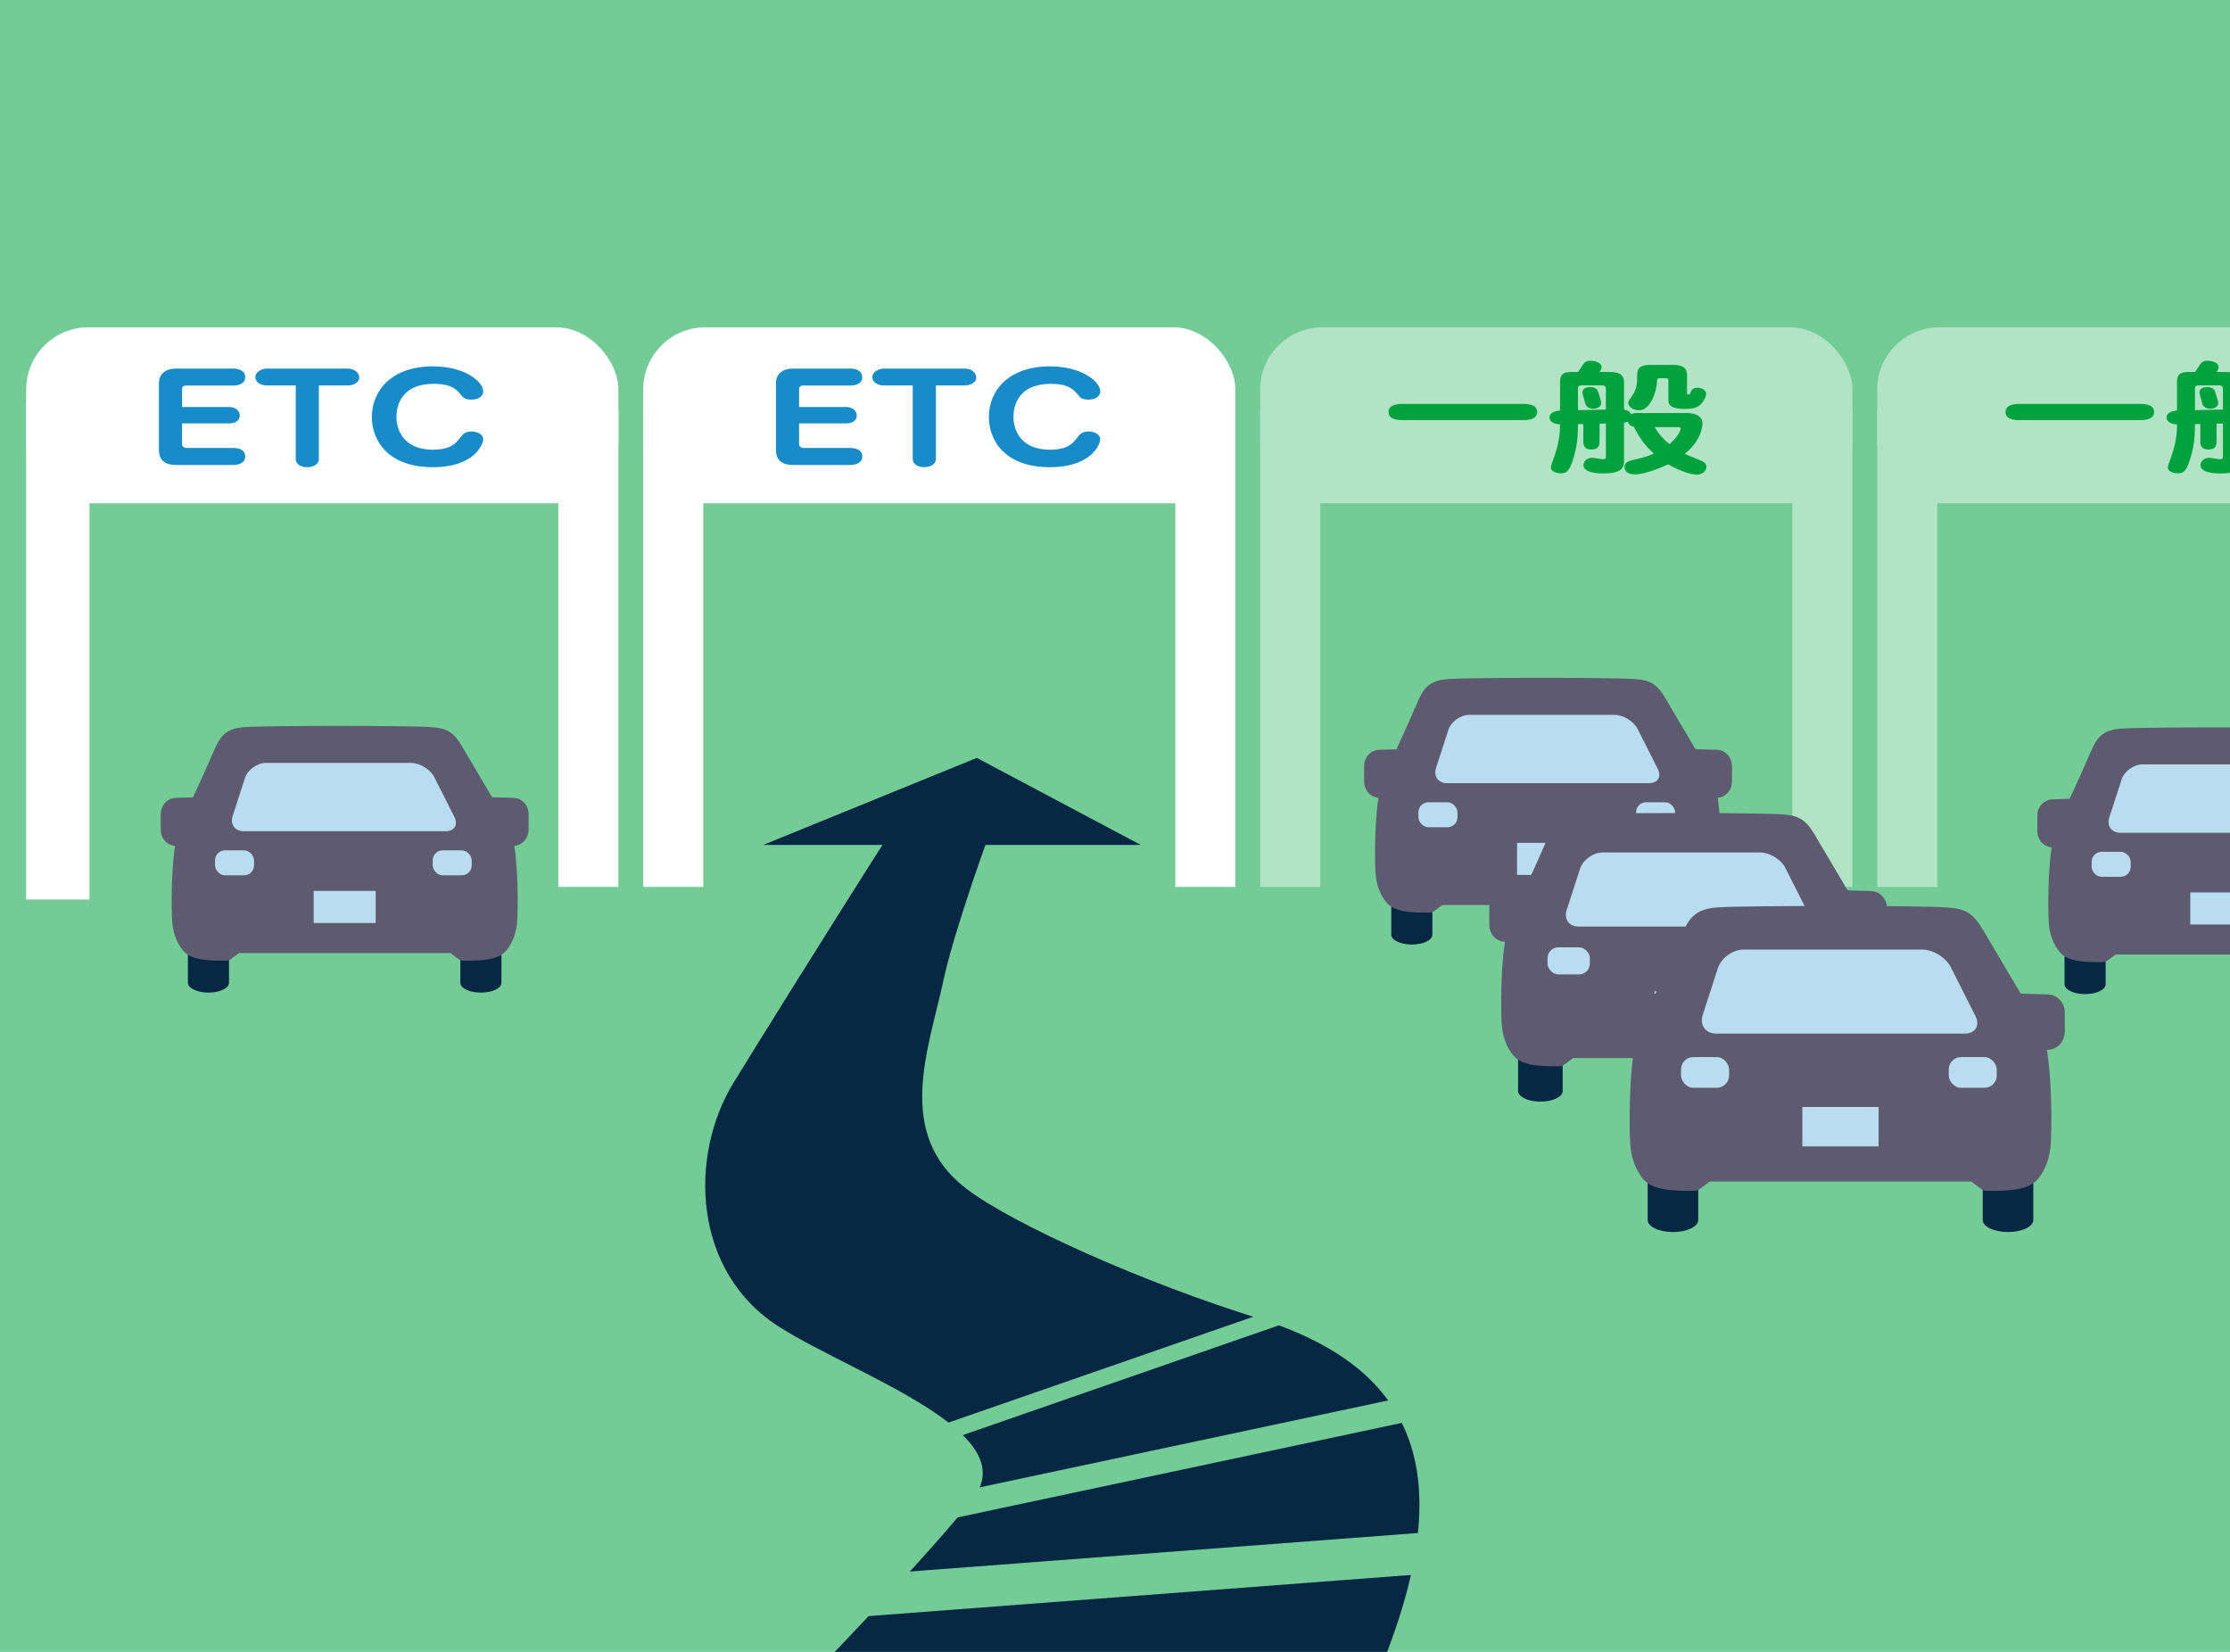 <?xml version="1.0" encoding="UTF-8"?><svg id="_レイヤー_2" xmlns="http://www.w3.org/2000/svg" xmlns:xlink="http://www.w3.org/1999/xlink" viewBox="0 0 270 200"><defs><style>.cls-1{fill:#178cc9;}.cls-1,.cls-2,.cls-3,.cls-4,.cls-5,.cls-6,.cls-7,.cls-8{stroke-width:0px;}.cls-2,.cls-9,.cls-10,.cls-11{fill:none;}.cls-3{fill:#73cc95;}.cls-4{fill:#b2e3c5;}.cls-5{fill:#fff;}.cls-9,.cls-10,.cls-11{stroke:#73cc95;stroke-miterlimit:10;}.cls-9,.cls-12{stroke-width:2px;}.cls-10{stroke-width:3px;}.cls-6{fill:#b9dcef;}.cls-13{clip-path:url(#clippath);}.cls-11{stroke-width:5px;}.cls-12{fill:#5e5b71;stroke:#5e5b71;stroke-linecap:round;stroke-linejoin:round;}.cls-7{fill:#00a23e;}.cls-8{fill:#072844;}</style><clipPath id="clippath"><rect class="cls-2" width="270" height="200"/></clipPath></defs><g id="_レイヤー_1-2"><rect class="cls-3" width="270" height="200"/><g class="cls-13"><rect class="cls-5" x="77.875" y="39.629" width="71.703" height="21.305" rx="7.529" ry="7.529"/><path class="cls-1" d="m102.405,49.276c.906,0,1.329.533,1.329,1.021,0,.904-1.047.964-1.248.964h-5.736v2.562c0,.193.201.415.584.415h5.595c.483,0,1.47.104,1.47,1.052,0,.934-1.188,1.008-1.43,1.008h-6.862c-1.43,0-2.154-.548-2.154-1.852v-8.104c0-.845.564-1.719,2.113-1.719h6.823c.442,0,1.51.089,1.51,1.066,0,.83-.946.992-1.43.992h-5.756c-.362,0-.463.223-.463.445v2.148h5.655Z"/><path class="cls-1" d="m113.31,55.587c0,.637-.705.978-1.409.978-1.047,0-1.389-.593-1.389-.948v-8.949h-3.481c-.825,0-1.409-.415-1.409-1.022,0-.681.865-1.021,1.409-1.021h9.761c.846,0,1.409.519,1.409,1.081,0,.696-.846.963-1.409.963h-3.481v8.92Z"/><path class="cls-1" d="m133.212,47.364c0,.652-.624,1.022-1.43,1.022-.784,0-1.006-.281-1.146-.444-.645-.785-1.229-1.467-3.401-1.467-4.348,0-4.529,3.215-4.529,4,0,1.423.745,3.972,4.408,3.972,2.032,0,2.737-.697,3.261-1.394.342-.459.604-.814,1.429-.814s1.409.444,1.409.934c0,.622-1.087,3.393-6.078,3.393-5.596,0-7.407-3.363-7.407-6.074,0-3.171,2.355-6.135,7.387-6.135,3.944,0,6.099,1.896,6.099,3.008Z"/><rect class="cls-5" x="77.875" y="49.68" width="7.273" height="57.7"/><rect class="cls-5" x="142.305" y="49.68" width="7.273" height="57.7"/><rect class="cls-4" x="152.58" y="39.629" width="71.703" height="21.305" rx="7.529" ry="7.529"/><path class="cls-7" d="m184.501,48.905c.645,0,1.61.134,1.61.979,0,.8-.886.978-1.61.978h-14.772c-.645,0-1.61-.134-1.61-.978,0-.786.865-.979,1.61-.979h14.772Z"/><path class="cls-7" d="m191.7,51.334l-.644.016c-.021,1.229-.021,2.637-.705,4.593-.382,1.111-.724,1.363-1.368,1.363-.483,0-1.207-.193-1.207-.696,0-.267.16-.578.442-1.408.523-1.556.664-2.622.664-3.822-1.167-.045-1.268-.667-1.268-.83,0-.104,0-.755,1.268-.844v-3.497c0-1.066.664-1.171,1.489-1.171h.704c.081-.118.503-.771.604-.918.302-.444.684-.444.845-.444.725,0,1.389.281,1.389.771,0,.207-.141.444-.262.592h1.127c.725,0,1.852.06,1.852,1.156v3.393c.665.134.806.43.866.563.262-.148.482-.148,1.188-.148h5.413c.403,0,2.033,0,2.033,1.289,0,.118-.04,1.985-2.153,3.659.181.089,1.127.475,1.711.712.482.192.926.385.926.844,0,.4-.383.964-1.188.964-.846,0-2.436-.652-3.462-1.26-1.087.548-3.039,1.229-3.985,1.229-1.188,0-1.288-.667-1.288-.903,0-.607.645-.756,1.067-.859,1.146-.267,1.65-.386,2.475-.756-.684-.637-1.569-1.541-2.415-3.26-.221-.044-.583-.133-.725-.622-.16.074-.241.104-.463.148v4.475c0,.74,0,1.659-2.495,1.659-.402,0-2.415-.015-2.415-.993,0-.355.321-.903,1.066-.903.201,0,1.107.178,1.328.178.322,0,.322-.163.322-.43v-3.896l-.765.015v1.94c0,.549,0,1.186-.986,1.186s-.986-.637-.986-1.186v-1.896Zm-.644-1.674l3.381-.074v-2.533c0-.341-.262-.4-.463-.4h-2.415c-.503,0-.503.223-.503.386v2.622Zm.845-.934c-.04-.192-.302-1.037-.302-1.215,0-.548.645-.651.946-.651.12,0,.704.015.905.459.081.192.423,1.244.423,1.496,0,.489-.645.711-1.107.667-.725-.089-.805-.519-.865-.756Zm10.104-2.533c0-.341,0-.4-.423-.4h-.543c-.402,0-.402.015-.423.519-.04,1.156-.846,3.363-2.134,3.363-1.026,0-1.348-.667-1.348-.903,0-.163.04-.223.442-.785.584-.815.645-1.526.645-2.342,0-.74,0-1.467,1.59-1.467h2.656c.563,0,1.791,0,1.791,1.171v2.074c0,.312,0,.355.161.355s.182-.06.302-.326c.081-.192.201-.503.825-.503.483,0,1.026.267,1.026.755,0,.4-.362.919-.583,1.171-.282.341-.725.637-1.952.637-2.033,0-2.033-.711-2.033-1.081v-2.237Zm-1.67,5.526c.482.785.985,1.393,1.791,2.06,1.146-.979,1.368-1.778,1.368-1.882,0-.178-.141-.178-.523-.178h-2.636Z"/><rect class="cls-4" x="152.58" y="49.68" width="7.273" height="57.7"/><rect class="cls-4" x="217.01" y="49.68" width="7.273" height="57.7"/><rect class="cls-4" x="227.286" y="39.629" width="71.703" height="21.305" rx="7.529" ry="7.529"/><path class="cls-7" d="m259.204,48.905c.645,0,1.61.134,1.61.979,0,.8-.886.978-1.61.978h-14.772c-.644,0-1.61-.134-1.61-.978,0-.786.865-.979,1.61-.979h14.772Z"/><path class="cls-7" d="m266.404,51.334l-.644.016c-.021,1.229-.021,2.637-.705,4.593-.382,1.111-.725,1.363-1.368,1.363-.483,0-1.208-.193-1.208-.696,0-.267.161-.578.443-1.408.523-1.556.664-2.622.664-3.822-1.168-.045-1.269-.667-1.269-.83,0-.104,0-.755,1.269-.844v-3.497c0-1.066.664-1.171,1.489-1.171h.704c.081-.118.503-.771.604-.918.303-.444.685-.444.846-.444.725,0,1.389.281,1.389.771,0,.207-.141.444-.262.592h1.127c.725,0,1.852.06,1.852,1.156v3.393c.665.134.806.43.866.563.262-.148.482-.148,1.188-.148h5.413c.403,0,2.033,0,2.033,1.289,0,.118-.04,1.985-2.153,3.659.181.089,1.127.475,1.711.712.482.192.926.385.926.844,0,.4-.383.964-1.188.964-.846,0-2.436-.652-3.462-1.26-1.087.548-3.039,1.229-3.985,1.229-1.188,0-1.288-.667-1.288-.903,0-.607.645-.756,1.067-.859,1.146-.267,1.649-.386,2.475-.756-.684-.637-1.569-1.541-2.415-3.26-.221-.044-.583-.133-.725-.622-.16.074-.241.104-.463.148v4.475c0,.74,0,1.659-2.495,1.659-.402,0-2.415-.015-2.415-.993,0-.355.321-.903,1.066-.903.201,0,1.107.178,1.328.178.322,0,.322-.163.322-.43v-3.896l-.765.015v1.94c0,.549,0,1.186-.986,1.186s-.986-.637-.986-1.186v-1.896Zm-.644-1.674l3.381-.074v-2.533c0-.341-.262-.4-.463-.4h-2.415c-.503,0-.503.223-.503.386v2.622Zm.845-.934c-.04-.192-.302-1.037-.302-1.215,0-.548.645-.651.946-.651.12,0,.704.015.905.459.081.192.423,1.244.423,1.496,0,.489-.645.711-1.107.667-.725-.089-.805-.519-.865-.756Zm10.104-2.533c0-.341,0-.4-.423-.4h-.543c-.402,0-.402.015-.423.519-.04,1.156-.846,3.363-2.134,3.363-1.026,0-1.348-.667-1.348-.903,0-.163.04-.223.442-.785.584-.815.645-1.526.645-2.342,0-.74,0-1.467,1.59-1.467h2.656c.563,0,1.791,0,1.791,1.171v2.074c0,.312,0,.355.161.355s.182-.06.302-.326c.081-.192.201-.503.825-.503.483,0,1.026.267,1.026.755,0,.4-.362.919-.583,1.171-.282.341-.725.637-1.952.637-2.033,0-2.033-.711-2.033-1.081v-2.237Zm-1.67,5.526c.482.785.985,1.393,1.791,2.06,1.147-.979,1.368-1.778,1.368-1.882,0-.178-.141-.178-.523-.178h-2.636Z"/><rect class="cls-4" x="227.286" y="49.68" width="7.273" height="57.7"/><path class="cls-12" d="m27.967,100.686c0,.516-.375.927-.834.913l-5.84-.175c-.459-.014-.834-.448-.834-.964v-1.895c0-.516.375-.95.834-.964l5.84-.176c.459-.014.834.397.834.913v2.347Z"/><path class="cls-12" d="m55.494,100.686c0,.516.375.927.834.913l5.84-.175c.459-.014.834-.448.834-.964v-1.895c0-.516-.375-.95-.834-.964l-5.84-.176c-.458-.014-.834.397-.834.913v2.347Z"/><path class="cls-8" d="m27.728,118.989c0,.659-1.114,1.192-2.49,1.192h0c-1.375,0-2.489-.533-2.489-1.192v-6.914h4.979v6.914Z"/><path class="cls-8" d="m55.736,118.989c0,.659,1.114,1.192,2.49,1.192h0c1.375,0,2.489-.533,2.489-1.192v-6.914h-4.978v6.914Z"/><path class="cls-12" d="m61.637,111.233c.114-2.528.058-8.546-.886-10.773l-5.196-8.777c-1.266-2.216-1.558-2.518-3.453-2.652-2.668-.189-19.734-.189-22.403,0-1.895.135-2.228.744-2.982,2.502-1.421,3.312-2.954,6.449-4.004,8.927-.944,2.228-.999,8.245-.886,10.773.065,1.445.505,2.511,1.135,3.25.787.922,3.388.824,4.408.824l1.224-.912h26.276-.001s1.224.912,1.224.912c1.02,0,3.621.098,4.408-.824.63-.739,1.07-1.805,1.135-3.25"/><path class="cls-6" d="m53.95,100.643c1.067,0,1.547-.78,1.066-1.732l-2.427-4.81c-.481-.953-1.747-1.732-2.814-1.732h-17.585c-1.067,0-2.209.831-2.538,1.846l-1.483,4.583c-.329,1.015.276,1.846,1.343,1.846h24.437Z"/><rect class="cls-6" x="52.387" y="102.956" width="4.728" height="3.023" rx="1.21" ry="1.21"/><rect class="cls-6" x="26.034" y="102.956" width="4.728" height="3.023" rx="1.21" ry="1.21"/><rect class="cls-6" x="37.978" y="107.869" width="7.507" height="3.884"/><path class="cls-12" d="m173.668,94.866c0,.516-.375.927-.834.913l-5.84-.175c-.459-.014-.834-.448-.834-.964v-1.895c0-.516.375-.95.834-.964l5.84-.176c.459-.014.834.397.834.913v2.347Z"/><path class="cls-12" d="m201.196,94.866c0,.516.375.927.834.913l5.84-.175c.459-.014.834-.448.834-.964v-1.895c0-.516-.375-.95-.834-.964l-5.84-.176c-.458-.014-.834.397-.834.913v2.347Z"/><path class="cls-8" d="m173.429,113.169c0,.659-1.114,1.192-2.49,1.192h0c-1.375,0-2.489-.533-2.489-1.192v-6.914h4.979v6.914Z"/><path class="cls-8" d="m201.437,113.169c0,.659,1.114,1.192,2.49,1.192h0c1.375,0,2.489-.533,2.489-1.192v-6.914h-4.978v6.914Z"/><path class="cls-12" d="m207.338,105.413c.114-2.528.058-8.546-.886-10.773l-5.196-8.777c-1.266-2.216-1.558-2.518-3.453-2.652-2.668-.189-19.734-.189-22.403,0-1.895.135-2.228.744-2.982,2.502-1.421,3.312-2.954,6.449-4.004,8.927-.944,2.228-.999,8.245-.886,10.773.065,1.445.505,2.511,1.135,3.25.787.922,3.388.824,4.408.824l1.224-.912h26.276-.001s1.224.912,1.224.912c1.02,0,3.621.098,4.408-.824.63-.739,1.07-1.805,1.135-3.25"/><path class="cls-6" d="m199.651,94.824c1.067,0,1.547-.78,1.066-1.732l-2.427-4.81c-.481-.953-1.747-1.732-2.814-1.732h-17.585c-1.067,0-2.209.831-2.538,1.846l-1.483,4.583c-.329,1.015.276,1.846,1.343,1.846h24.437Z"/><rect class="cls-6" x="198.088" y="97.136" width="4.728" height="3.023" rx="1.21" ry="1.21"/><rect class="cls-6" x="171.735" y="97.136" width="4.728" height="3.023" rx="1.21" ry="1.21"/><rect class="cls-6" x="183.679" y="102.049" width="7.507" height="3.884"/><path class="cls-12" d="m255.181,100.866c0,.516-.375.927-.834.913l-5.84-.175c-.459-.014-.834-.448-.834-.964v-1.895c0-.516.375-.95.834-.964l5.84-.176c.459-.014.834.397.834.913v2.347Z"/><path class="cls-8" d="m254.942,119.169c0,.659-1.114,1.192-2.49,1.192h0c-1.375,0-2.489-.533-2.489-1.192v-6.914h4.979v6.914Z"/><path class="cls-12" d="m288.85,111.413c.114-2.528.058-8.546-.886-10.773l-5.196-8.777c-1.266-2.216-1.558-2.518-3.453-2.652-2.668-.189-19.734-.189-22.403,0-1.895.135-2.228.744-2.982,2.502-1.421,3.312-2.954,6.449-4.004,8.927-.944,2.228-.999,8.245-.886,10.773.065,1.445.505,2.511,1.135,3.25.787.922,3.388.824,4.408.824l1.224-.912h26.276-.001s1.224.912,1.224.912c1.02,0,3.621.098,4.408-.824.63-.739,1.07-1.805,1.135-3.25"/><path class="cls-6" d="m281.164,100.824c1.067,0,1.547-.78,1.066-1.732l-2.427-4.81c-.481-.953-1.747-1.732-2.814-1.732h-17.585c-1.067,0-2.209.831-2.538,1.846l-1.483,4.583c-.329,1.015.276,1.846,1.343,1.846h24.437Z"/><rect class="cls-6" x="253.248" y="103.136" width="4.728" height="3.023" rx="1.21" ry="1.21"/><rect class="cls-6" x="265.192" y="108.049" width="7.507" height="3.884"/><path class="cls-12" d="m189.463,112.235c0,.56-.407,1.006-.904.991l-6.334-.19c-.497-.015-.904-.486-.904-1.046v-2.055c0-.56.407-1.031.904-1.046l6.334-.19c.497-.015.904.431.904.991v2.545Z"/><path class="cls-12" d="m219.32,112.235c0,.56.407,1.006.904.991l6.334-.19c.497-.015.904-.486.904-1.046v-2.055c0-.56-.407-1.031-.904-1.046l-6.334-.19c-.497-.015-.904.431-.904.991v2.545Z"/><path class="cls-8" d="m189.204,132.086c0,.715-1.208,1.292-2.7,1.292h0c-1.491,0-2.7-.578-2.7-1.292v-7.499h5.4v7.499Z"/><path class="cls-8" d="m219.582,132.086c0,.715,1.208,1.292,2.7,1.292h0c1.491,0,2.7-.578,2.7-1.292v-7.499h-5.4v7.499Z"/><path class="cls-12" d="m225.982,123.674c.123-2.742.063-9.269-.961-11.685l-5.636-9.519c-1.373-2.403-1.69-2.731-3.745-2.877-2.894-.205-21.404-.205-24.298,0-2.055.146-2.417.807-3.234,2.713-1.541,3.593-3.204,6.994-4.343,9.683-1.024,2.416-1.084,8.943-.961,11.685.07,1.567.548,2.724,1.231,3.525.853,1,3.675.894,4.781.894l1.328-.989h28.5-.001s1.328.989,1.328.989c1.106,0,3.927.107,4.781-.894.683-.801,1.161-1.958,1.231-3.525"/><path class="cls-6" d="m217.645,112.188c1.157,0,1.678-.846,1.157-1.879l-2.632-5.217c-.521-1.033-1.895-1.879-3.052-1.879h-19.073c-1.157,0-2.396.901-2.752,2.002l-1.608,4.97c-.356,1.101.299,2.002,1.457,2.002h26.505Z"/><rect class="cls-6" x="215.95" y="114.697" width="5.128" height="3.279" rx="1.312" ry="1.312"/><rect class="cls-6" x="187.367" y="114.697" width="5.128" height="3.279" rx="1.312" ry="1.312"/><rect class="cls-6" x="200.321" y="120.025" width="8.143" height="4.213"/><path class="cls-12" d="m205.911,125.195c0,.635-.461,1.14-1.026,1.123l-7.182-.216c-.564-.017-1.025-.551-1.025-1.185v-2.33c0-.635.461-1.169,1.025-1.186l7.182-.216c.564-.017,1.026.489,1.026,1.123v2.886Z"/><path class="cls-12" d="m239.765,125.195c0,.635.461,1.14,1.025,1.123l7.182-.216c.564-.017,1.025-.551,1.025-1.185v-2.33c0-.635-.461-1.169-1.025-1.186l-7.182-.216c-.564-.017-1.025.489-1.025,1.123v2.886Z"/><path class="cls-8" d="m205.617,147.705c0,.81-1.37,1.465-3.062,1.465h0c-1.691,0-3.061-.655-3.061-1.465v-8.503h6.123v8.503Z"/><path class="cls-8" d="m240.062,147.705c0,.81,1.37,1.465,3.062,1.465h0c1.691,0,3.061-.655,3.061-1.465v-8.503h-6.123v8.503Z"/><path class="cls-12" d="m247.319,138.166c.14-3.109.072-10.509-1.089-13.249l-6.39-10.794c-1.557-2.725-1.916-3.096-4.246-3.262-3.282-.233-24.269-.233-27.551,0-2.33.166-2.74.916-3.667,3.077-1.747,4.074-3.633,7.931-4.925,10.979-1.161,2.74-1.229,10.14-1.09,13.249.08,1.777.621,3.088,1.396,3.997.967,1.134,4.167,1.013,5.421,1.013l1.506-1.122h32.315-.001s1.506,1.122,1.506,1.122c1.254,0,4.453.121,5.421-1.013.775-.908,1.316-2.22,1.396-3.997"/><path class="cls-6" d="m237.866,125.143c1.312,0,1.903-.959,1.311-2.13l-2.984-5.915c-.591-1.172-2.149-2.13-3.461-2.13h-21.626c-1.312,0-2.717,1.022-3.121,2.27l-1.824,5.636c-.404,1.249.339,2.27,1.652,2.27h30.053Z"/><rect class="cls-6" x="235.944" y="127.987" width="5.815" height="3.718" rx="1.488" ry="1.488"/><rect class="cls-6" x="203.534" y="127.987" width="5.815" height="3.718" rx="1.488" ry="1.488"/><rect class="cls-6" x="218.223" y="134.028" width="9.233" height="4.776"/><rect class="cls-5" x="3.17" y="39.629" width="71.703" height="21.305" rx="7.529" ry="7.529"/><path class="cls-1" d="m27.701,49.276c.906,0,1.329.533,1.329,1.021,0,.904-1.047.964-1.248.964h-5.736v2.562c0,.193.201.415.583.415h5.595c.483,0,1.469.104,1.469,1.052,0,.934-1.188,1.008-1.429,1.008h-6.863c-1.429,0-2.154-.548-2.154-1.852v-8.104c0-.845.564-1.719,2.113-1.719h6.823c.442,0,1.509.089,1.509,1.066,0,.83-.946.992-1.429.992h-5.756c-.362,0-.463.223-.463.445v2.148h5.655Z"/><path class="cls-1" d="m38.606,55.587c0,.637-.705.978-1.409.978-1.047,0-1.389-.593-1.389-.948v-8.949h-3.482c-.825,0-1.409-.415-1.409-1.022,0-.681.865-1.021,1.409-1.021h9.761c.845,0,1.409.519,1.409,1.081,0,.696-.845.963-1.409.963h-3.482v8.92Z"/><path class="cls-1" d="m58.507,47.364c0,.652-.624,1.022-1.429,1.022-.785,0-1.006-.281-1.147-.444-.644-.785-1.228-1.467-3.401-1.467-4.348,0-4.529,3.215-4.529,4,0,1.423.745,3.972,4.408,3.972,2.033,0,2.737-.697,3.261-1.394.342-.459.604-.814,1.429-.814s1.409.444,1.409.934c0,.622-1.087,3.393-6.078,3.393-5.595,0-7.407-3.363-7.407-6.074,0-3.171,2.355-6.135,7.386-6.135,3.945,0,6.099,1.896,6.099,3.008Z"/><rect class="cls-5" x="3.17" y="48.691" width="7.663" height="60.217"/><rect class="cls-5" x="67.6" y="49.68" width="7.273" height="57.7"/><path class="cls-8" d="m162.405,212.235l-75.055,1.94s23.738-24.047,30.475-32.761c6.231-8.06-14.179-14.905-23.407-20.713-10.628-6.689-11.041-20.801-5.568-29.671,10.038-16.267,17.995-28.734,17.995-28.734h-14.43l25.851-10.536,19.85,10.536h-18.804s-3.877,10.751-5.074,16.359c-1.767,8.28-5.965,18.553,2.703,25.219,5.741,4.415,21.831,11.529,35.257,15.694,22.112,6.86,25.664,22.634,10.206,52.665Z"/><line class="cls-9" x1="105.329" y1="176.602" x2="162.854" y2="156.621"/><line class="cls-10" x1="108.641" y1="183.739" x2="177.274" y2="169.137"/><line class="cls-11" x1="97.157" y1="193.766" x2="178.099" y2="187.629"/></g></g></svg>